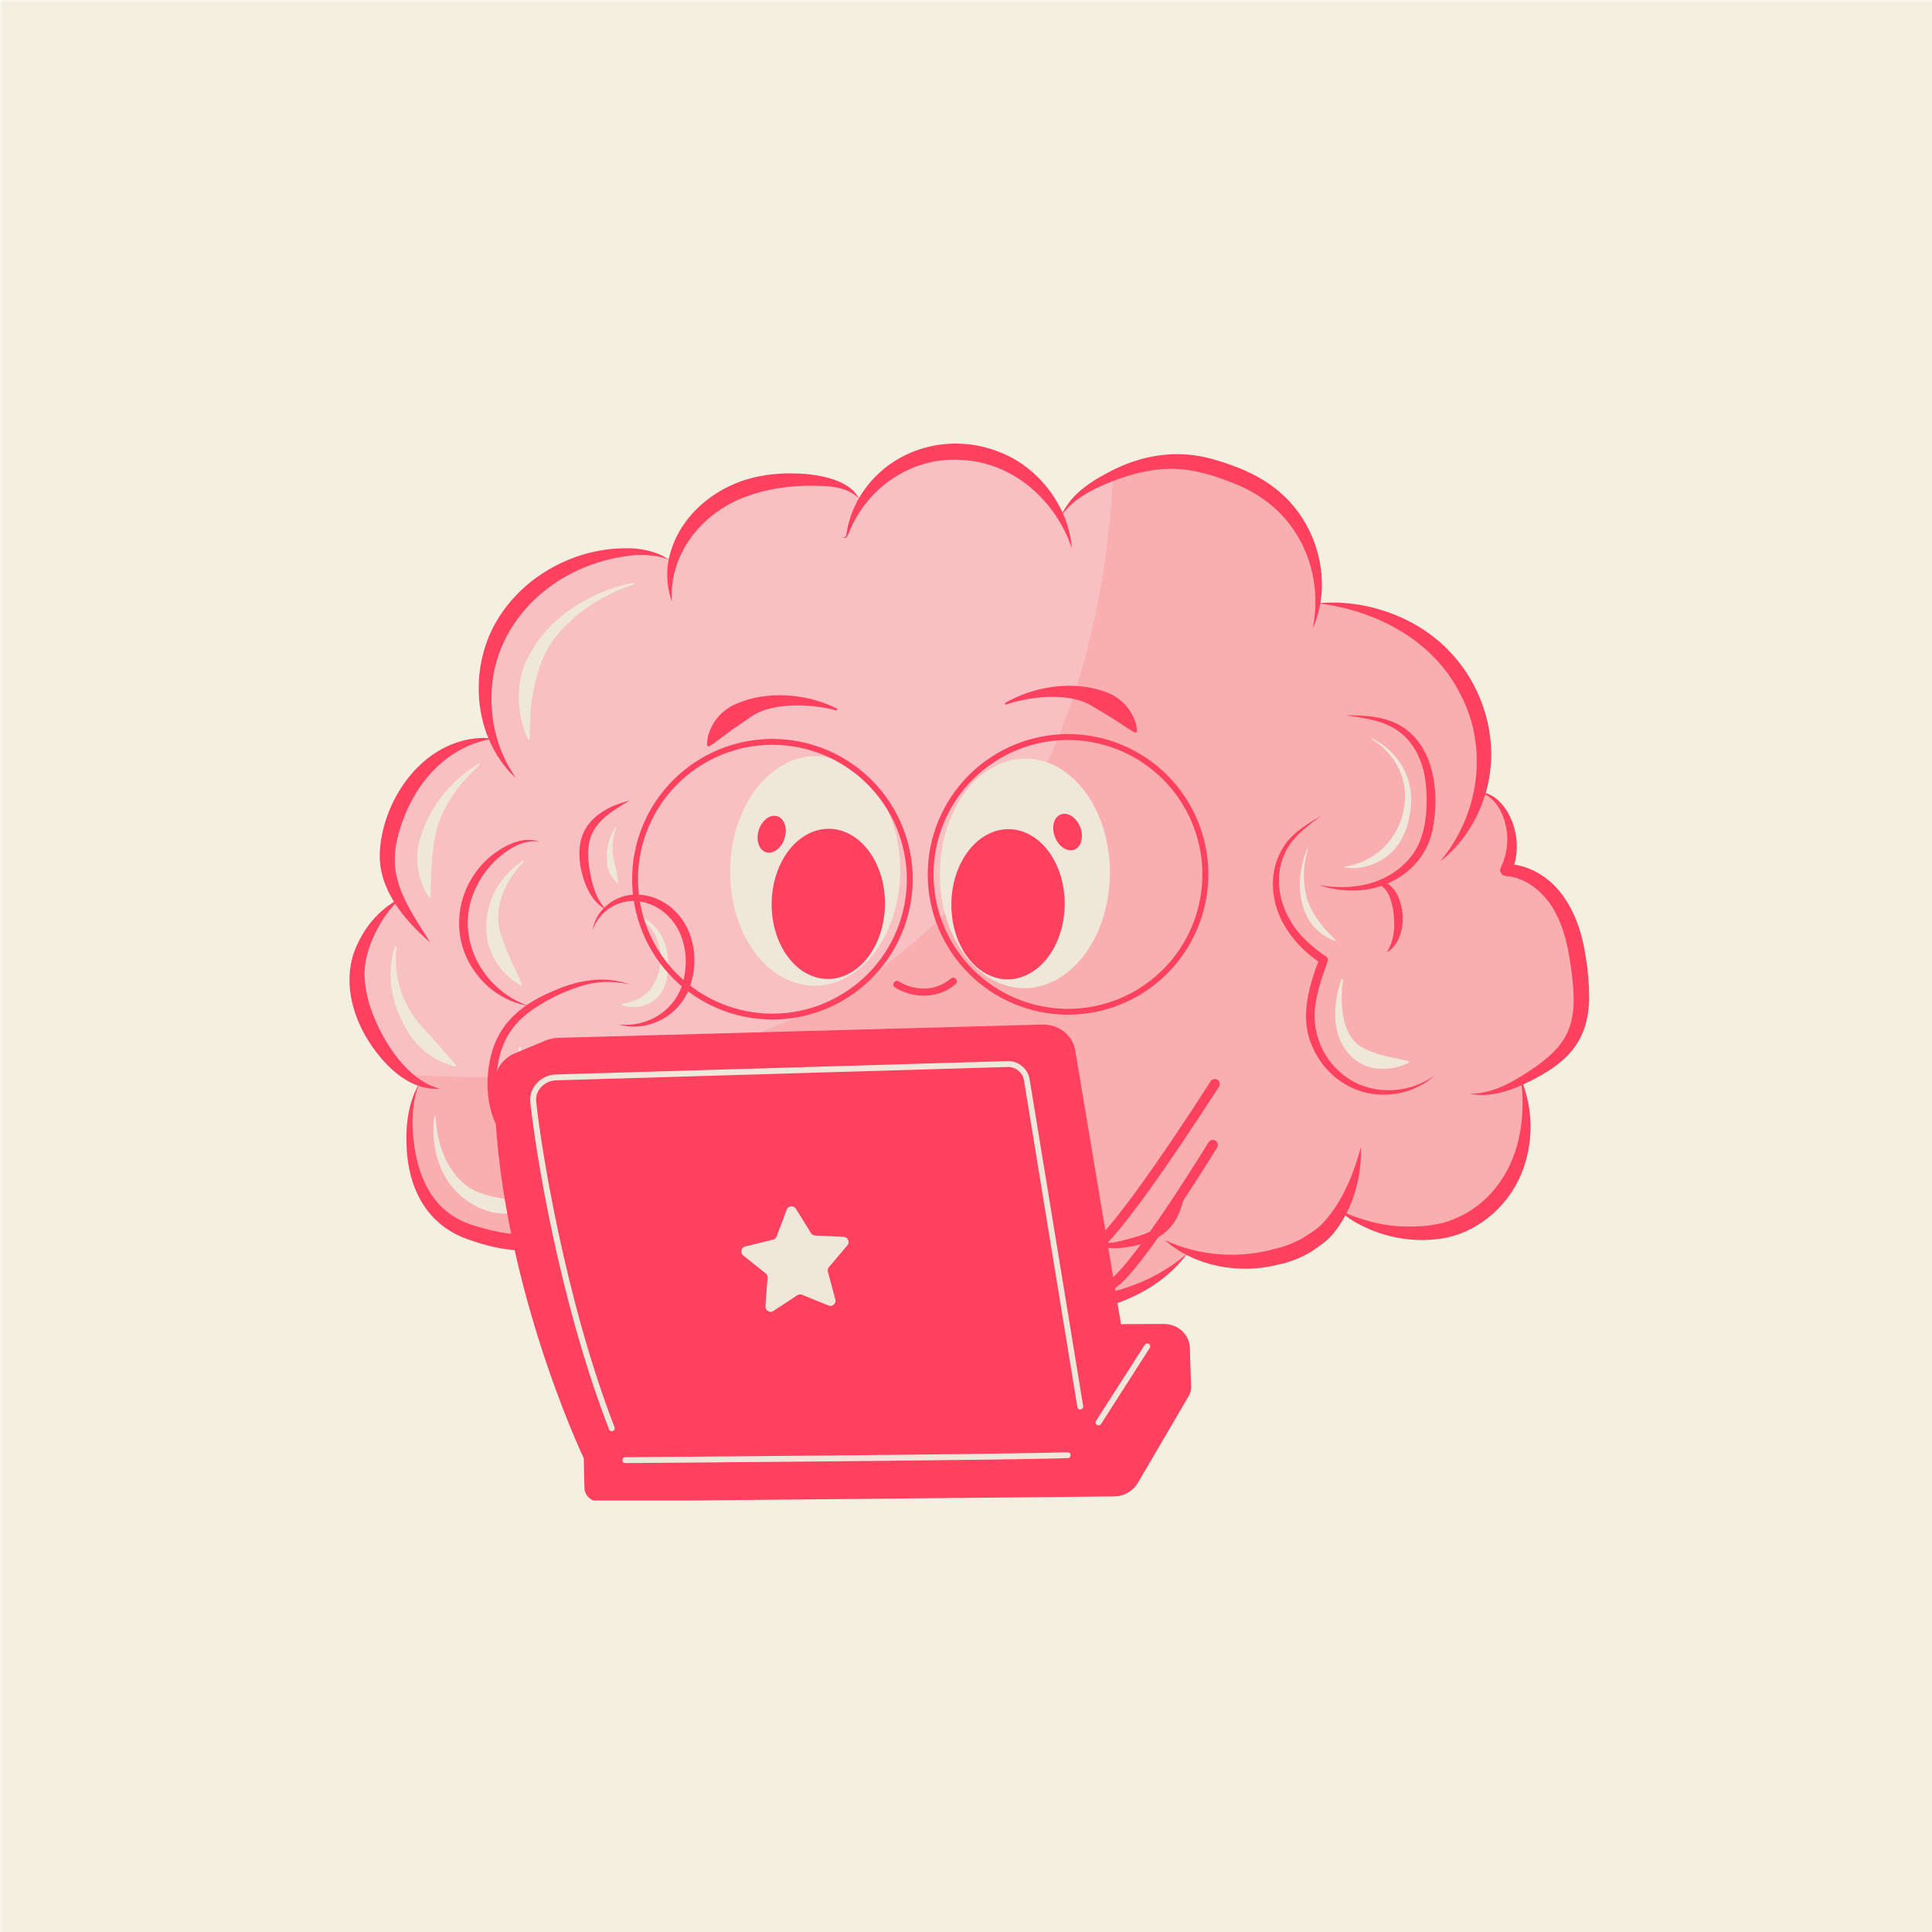 <svg version="1.0" preserveAspectRatio="xMidYMid meet" height="500" viewBox="0 0 375 375" zoomAndPan="magnify" width="500" xmlns:xlink="http://www.w3.org/1999/xlink" xmlns="http://www.w3.org/2000/svg"><defs><filter id="fe74a2ce7b" height="100%" width="100%" y="0%" x="0%"><feColorMatrix color-interpolation-filters="sRGB" values="0 0 0 0 1 0 0 0 0 1 0 0 0 0 1 0 0 0 1 0"></feColorMatrix></filter><mask id="d3aad8bed5"><g filter="url(#fe74a2ce7b)"><rect fill-opacity="0.64" height="450" y="-37.5" fill="#000000" width="450" x="-37.5"></rect></g></mask><clipPath id="ac34de2577"><path clip-rule="nonzero" d="M 0 0 L 375 0 L 375 375 L 0 375 Z M 0 0"></path></clipPath><clipPath id="d46c24aef6"><rect height="375" y="0" width="375" x="0"></rect></clipPath><clipPath id="4e1c5127a0"><path clip-rule="nonzero" d="M 285 153 L 308.758 153 L 308.758 213 L 285 213 Z M 285 153"></path></clipPath><clipPath id="7422afef38"><path clip-rule="nonzero" d="M 95 198 L 232 198 L 232 291.246 L 95 291.246 Z M 95 198"></path></clipPath></defs><rect fill-opacity="1" height="450" y="-37.5" fill="#ffffff" width="450" x="-37.5"></rect><rect fill-opacity="1" height="450" y="-37.5" fill="#ffffff" width="450" x="-37.5"></rect><g mask="url(#d3aad8bed5)"><g transform="matrix(1, 0, 0, 1, 0, 0)"><g clip-path="url(#d46c24aef6)"><g clip-path="url(#ac34de2577)"><rect fill-opacity="1" y="-82.5" height="540" fill="#ede8d0" width="540" x="-82.5"></rect></g></g></g></g><path fill-rule="nonzero" fill-opacity="1" d="M 306.566 188.289 C 306.016 183.957 305.148 179.531 302.887 175.777 C 300.625 172.023 296.727 169.016 292.348 168.867 C 292.75 167.965 293.047 167.035 293.234 166.066 C 293.426 165.098 293.5 164.121 293.465 163.137 C 293.426 162.152 293.277 161.184 293.02 160.234 C 292.758 159.281 292.395 158.375 291.922 157.508 C 290.918 155.688 289.242 154.035 287.219 153.77 C 287.977 150.73 288.223 147.652 287.949 144.535 C 287.742 142.449 287.316 140.414 286.676 138.422 C 286.035 136.43 285.191 134.527 284.148 132.715 C 283.102 130.902 281.879 129.219 280.473 127.664 C 279.07 126.113 277.52 124.727 275.82 123.504 C 274.434 122.52 272.98 121.648 271.457 120.891 C 266.523 118.426 261.297 117.156 255.781 117.086 C 255.887 115.988 255.918 114.887 255.871 113.785 C 255.824 112.68 255.699 111.586 255.5 110.5 C 255.297 109.414 255.023 108.348 254.672 107.301 C 254.324 106.254 253.902 105.234 253.41 104.246 C 252.918 103.258 252.359 102.309 251.734 101.398 C 251.113 100.488 250.426 99.625 249.68 98.812 C 248.938 97.996 248.137 97.238 247.285 96.535 C 246.434 95.832 245.539 95.191 244.598 94.613 C 242.781 93.531 240.883 92.629 238.895 91.902 C 235.699 90.602 232.379 89.832 228.938 89.59 C 223.684 89.344 218.477 90.969 213.793 93.375 C 211.027 94.797 208.301 96.605 206.574 99.152 L 205.254 99.203 C 203.16 95.586 200.301 92.73 196.684 90.633 C 195.227 89.805 193.695 89.148 192.094 88.656 C 190.488 88.168 188.852 87.859 187.18 87.734 C 185.508 87.605 183.84 87.66 182.184 87.902 C 180.523 88.145 178.91 88.562 177.344 89.16 C 175.473 89.91 173.742 90.902 172.148 92.133 C 170.555 93.363 169.156 94.785 167.957 96.402 L 166.434 96.379 C 164.668 94.316 161.711 93.617 158.973 93.332 C 152.633 92.684 145.98 93.531 140.445 96.703 C 136.137 99.172 132.602 103.172 131 107.82 L 129.406 108.43 C 127.078 107.242 124.34 107.035 121.707 107.184 C 111.586 107.75 101.73 113.613 97.047 122.613 C 96.238 124.207 95.598 125.863 95.125 127.59 C 94.652 129.312 94.355 131.066 94.238 132.848 C 94.121 134.633 94.184 136.41 94.426 138.18 C 94.668 139.949 95.086 141.68 95.68 143.363 C 91.254 143.426 86.945 145.328 83.648 148.273 C 80.297 151.363 77.914 155.07 76.496 159.402 C 75.535 162.133 74.957 165.043 75.25 167.906 C 75.527 170.277 76.25 172.504 77.422 174.582 C 72.961 177.633 69.23 184.27 69.277 189.594 C 69.336 195.039 71.684 200.285 75.004 204.598 C 76.676 206.766 78.746 208.793 81.137 210.051 L 81.285 210.469 C 79.297 214.453 79.18 220.395 79.938 224.762 C 80.719 229.246 82.66 233.723 86.254 236.52 C 88.445 238.227 91.113 239.211 93.789 239.957 C 96.762 240.785 99.863 241.352 102.934 241.047 C 106.004 240.746 109.082 239.492 111.113 237.156 C 112.391 240.336 115.07 242.812 118.125 244.375 C 121.18 245.934 124.602 246.605 128.012 246.961 C 131.145 247.289 134.379 247.332 137.352 246.309 C 140.09 245.344 142.586 243.367 143.633 240.695 L 144.391 240.816 C 147.531 244.18 151.211 246.789 155.422 248.641 C 164.719 252.703 178.383 251.098 185.484 246.621 L 186.5 246.691 C 189.125 249.797 192.555 251.883 199.195 252.949 C 201.797 253.418 204.414 253.59 207.051 253.469 C 215.746 252.922 224.562 249.734 230.426 243.289 L 229.648 243.262 L 230.375 242.895 C 234.086 244.395 237.934 245.035 241.926 244.82 C 244.293 244.672 246.617 244.266 248.895 243.605 C 250.602 243.168 252.203 242.492 253.707 241.578 C 255.012 240.73 256.699 239.652 257.715 238.461 C 258.434 237.633 259.086 236.758 259.676 235.836 L 261.539 235.871 C 262.129 236.219 262.742 236.527 263.371 236.797 C 265.125 237.609 266.941 238.234 268.82 238.676 C 272.273 239.422 275.746 239.531 279.238 239.012 C 285.496 238.008 290.926 233.559 293.738 227.891 C 296.496 222.344 296.844 215.773 295.316 209.762 C 296.09 209.348 296.852 208.91 297.59 208.461 C 300.434 206.738 303.258 204.746 304.961 201.895 C 307.359 197.91 307.16 192.934 306.566 188.289 Z M 286.691 155.66 C 286.691 155.641 286.691 155.621 286.691 155.602 Z M 256.164 117.945 L 255.711 117.746 C 255.734 117.539 255.758 117.34 255.777 117.133 Z M 78.582 176.512 L 78.406 177.656 L 77.941 175.508 C 78.133 175.844 78.344 176.18 78.559 176.512 Z M 78.582 176.512" fill="#f9c0c4"></path><path fill-rule="nonzero" fill-opacity="1" d="M 295.32 209.777 C 296.098 209.363 296.855 208.926 297.594 208.477 C 300.438 206.754 303.262 204.762 304.965 201.906 C 307.371 197.902 307.16 192.91 306.566 188.285 C 306.016 183.953 305.148 179.523 302.887 175.77 C 300.625 172.02 296.727 169.012 292.348 168.859 C 292.75 167.961 293.047 167.027 293.234 166.062 C 293.426 165.094 293.5 164.117 293.465 163.133 C 293.426 162.148 293.277 161.18 293.02 160.23 C 292.758 159.277 292.395 158.371 291.922 157.504 C 290.918 155.684 289.242 154.027 287.219 153.766 C 287.977 150.727 288.223 147.648 287.949 144.527 C 287.742 142.445 287.316 140.41 286.676 138.418 C 286.035 136.426 285.191 134.523 284.148 132.707 C 283.102 130.895 281.879 129.215 280.473 127.66 C 279.07 126.109 277.52 124.719 275.82 123.5 C 274.434 122.512 272.98 121.641 271.457 120.887 C 266.523 118.422 261.297 117.152 255.781 117.082 C 255.887 115.984 255.918 114.883 255.871 113.781 C 255.824 112.676 255.699 111.582 255.5 110.496 C 255.297 109.41 255.023 108.344 254.672 107.297 C 254.324 106.25 253.902 105.23 253.41 104.242 C 252.918 103.254 252.359 102.305 251.734 101.395 C 251.113 100.484 250.426 99.621 249.68 98.805 C 248.938 97.992 248.137 97.234 247.285 96.531 C 246.434 95.828 245.539 95.188 244.598 94.609 C 242.781 93.527 240.883 92.625 238.895 91.898 C 235.699 90.598 232.379 89.824 228.938 89.586 C 224.516 89.379 220.125 90.5 216.055 92.293 C 213.648 138.668 192.785 216.344 78.859 208.539 C 79.578 209.113 80.34 209.613 81.152 210.043 L 81.301 210.461 C 79.312 214.445 79.191 220.383 79.953 224.754 C 80.73 229.238 82.676 233.715 86.266 236.512 C 88.461 238.219 91.129 239.199 93.805 239.945 C 96.777 240.773 99.875 241.34 102.945 241.039 C 106.016 240.734 109.098 239.484 111.129 237.145 C 112.402 240.328 115.082 242.805 118.141 244.363 C 121.195 245.922 124.617 246.598 128.023 246.953 C 131.156 247.281 134.391 247.324 137.367 246.297 C 140.105 245.336 142.602 243.359 143.645 240.688 L 144.406 240.809 C 147.543 244.172 151.215 246.785 155.422 248.641 C 164.719 252.703 178.383 251.098 185.484 246.621 L 186.5 246.691 C 189.125 249.797 192.555 251.883 199.195 252.949 C 201.797 253.418 204.414 253.59 207.051 253.469 C 215.746 252.922 224.562 249.734 230.426 243.289 L 229.648 243.262 L 230.375 242.895 C 234.086 244.395 237.934 245.035 241.926 244.82 C 244.293 244.672 246.617 244.266 248.895 243.605 C 250.602 243.168 252.203 242.492 253.707 241.578 C 255.012 240.73 256.699 239.652 257.715 238.461 C 258.434 237.633 259.086 236.758 259.676 235.836 L 261.539 235.871 C 262.129 236.219 262.742 236.527 263.371 236.797 C 265.125 237.609 266.941 238.234 268.82 238.676 C 272.273 239.422 275.746 239.531 279.238 239.012 C 285.496 238.008 290.926 233.559 293.738 227.891 C 296.5 222.359 296.848 215.793 295.32 209.777 Z M 255.711 117.746 C 255.734 117.539 255.758 117.34 255.777 117.133 L 256.164 117.945 Z M 286.691 155.66 C 286.691 155.641 286.691 155.621 286.691 155.602 Z M 286.691 155.66" fill="#f9afaf"></path><path fill-rule="nonzero" fill-opacity="1" d="M 100.18 151.062 C 99.73 150.645 99.262 150.156 98.816 149.727 L 98.641 149.516 L 97.941 148.656 L 97.59 148.23 L 97.277 147.777 C 97.152 147.578 96.605 146.816 96.492 146.637 C 96.383 146.457 96.164 146.062 96.086 145.914 C 91.961 138.695 91.93 129.418 95.602 121.992 C 100.414 112.48 110.859 106.422 121.383 106.422 C 123.641 106.359 125.816 106.738 127.918 107.562 C 128.594 107.855 129.227 108.219 129.82 108.656 C 129.16 108.375 128.477 108.164 127.773 108.016 C 125.68 107.629 123.586 107.613 121.484 107.965 C 106.312 110.047 93.918 122.457 95.527 138.281 C 95.527 138.441 95.578 138.906 95.594 139.062 C 95.609 139.215 95.766 140.137 95.789 140.348 C 95.816 140.559 95.922 141.105 95.988 141.367 C 96.207 142.395 96.477 143.406 96.797 144.402 C 96.91 144.695 97.238 145.594 97.352 145.887 C 97.562 146.445 97.98 147.273 98.223 147.812 C 98.402 148.148 98.812 148.879 99 149.215 C 99.352 149.836 99.773 150.414 100.156 151.039 Z M 100.18 151.062" fill="#fe415e"></path><path fill-rule="nonzero" fill-opacity="1" d="M 130.441 116.836 C 129.859 115.238 129.551 113.59 129.516 111.891 C 129.48 110.191 129.719 108.531 130.234 106.91 C 132.641 99.098 140.066 93.656 147.957 92.344 C 152.906 91.426 162.055 91.598 165.73 95.363 C 166.109 95.773 166.43 96.223 166.691 96.711 C 165.914 95.973 165.02 95.426 164.008 95.066 C 163.023 94.734 162.016 94.516 160.98 94.418 C 155.324 93.969 149.461 94.543 144.172 96.633 C 136.043 99.848 129.766 107.703 130.426 116.848 Z M 130.441 116.836" fill="#fe415e"></path><path fill-rule="nonzero" fill-opacity="1" d="M 163.531 104.074 C 163.578 104.254 163.691 104.324 163.871 104.285 C 164.191 104.258 164.254 103.922 164.293 103.652 C 164.367 103.172 164.457 102.688 164.555 102.207 C 164.926 100.586 165.492 99.035 166.254 97.555 C 171.586 87.324 184 83.477 194.461 87.93 C 201.887 90.965 207.48 98.578 208.051 106.449 C 204.824 96.918 196.438 89.605 186.336 89.266 C 177.637 88.746 169.492 93.828 165.605 101.566 L 165.191 102.426 C 164.965 103.043 164.695 103.637 164.379 104.215 C 164.168 104.52 163.539 104.508 163.531 104.078 Z M 163.531 104.074" fill="#fe415e"></path><path fill-rule="nonzero" fill-opacity="1" d="M 205.977 100.172 C 207.84 95.684 212.336 93.043 216.516 90.988 C 222.531 88.102 229.027 87.285 235.496 89.148 C 240.164 90.484 244.797 92.348 248.492 95.605 C 255.93 101.977 258.746 113.223 254.781 122.039 C 256.656 112.965 253.594 103.594 246.543 97.875 C 244.23 96.031 241.684 94.605 238.906 93.594 C 234.789 91.957 230.453 90.758 226.004 91.031 C 221.551 91.309 217.195 92.707 213.09 94.629 C 210.348 95.914 207.711 97.625 205.977 100.172 Z M 205.977 100.172" fill="#fe415e"></path><path fill-rule="nonzero" fill-opacity="1" d="M 255.762 117.094 C 264.738 116.234 274.531 119.5 280.961 126.031 C 288.18 133.25 291.328 144.316 288.301 154.145 C 287.516 156.738 286.379 159.168 284.883 161.43 C 283.406 163.656 281.609 165.59 279.496 167.23 C 287.055 158.27 288.949 145.41 283.602 135.027 C 278.406 124.398 267.309 118.492 255.762 117.094 Z M 255.762 117.094" fill="#fe415e"></path><g clip-path="url(#4e1c5127a0)"><path fill-rule="nonzero" fill-opacity="1" d="M 286.746 153.734 C 289.203 153.578 291.316 155.453 292.52 157.453 C 293.375 158.879 293.941 160.41 294.223 162.047 C 294.5 163.688 294.473 165.316 294.137 166.945 C 293.965 167.77 293.719 168.57 293.402 169.352 L 292.391 167.711 C 293.879 167.727 295.312 168.012 296.699 168.559 C 303.629 171.32 306.758 178.664 307.766 185.578 C 308.23 188.273 308.461 190.988 308.461 193.723 C 308.316 202.211 304.152 206.281 296.91 209.887 C 293.359 211.684 289.238 213.137 285.23 212.293 C 289.199 212.332 292.805 210.508 296.055 208.395 C 304.066 203.316 306.273 199.402 305.195 189.922 C 304.605 184.992 303.816 179.812 301 175.617 C 299.012 172.699 295.895 170.324 292.309 170.031 C 292.113 170.027 291.93 169.977 291.762 169.883 C 291.59 169.785 291.453 169.652 291.352 169.488 C 291.25 169.32 291.191 169.141 291.184 168.945 C 291.176 168.75 291.211 168.566 291.297 168.391 C 292.102 166.758 292.523 165.031 292.566 163.211 C 292.605 161.391 292.262 159.648 291.535 157.98 C 290.652 155.977 289.035 154.043 286.746 153.738 Z M 286.746 153.734" fill="#fe415e"></path></g><path fill-rule="nonzero" fill-opacity="1" d="M 259.719 234.66 C 261.809 235.891 264.145 236.586 266.457 237.223 C 268.746 237.793 271.07 238.078 273.43 238.074 C 275.742 238.117 278.02 237.859 280.262 237.305 C 282.441 236.668 284.453 235.691 286.297 234.371 C 288.141 233.051 289.715 231.461 291.02 229.605 C 294.445 224.84 295.695 218.859 295.516 213.035 C 295.477 211.816 295.359 210.629 295.227 209.395 C 295.832 210.855 296.289 212.363 296.602 213.914 C 296.914 215.461 297.074 217.027 297.082 218.609 C 297.086 220.191 296.941 221.758 296.641 223.312 C 296.34 224.863 295.891 226.371 295.297 227.836 C 292.574 234.473 286.234 239.719 279.027 240.508 C 276.488 240.809 273.961 240.73 271.445 240.281 C 268.934 239.828 266.535 239.02 264.262 237.859 C 262.562 237.051 261.047 235.98 259.715 234.656 Z M 259.719 234.66" fill="#fe415e"></path><path fill-rule="nonzero" fill-opacity="1" d="M 226.121 240.727 C 229.449 242.242 232.938 243.148 236.582 243.441 C 240.227 243.734 243.812 243.398 247.34 242.434 C 249.277 241.996 251.109 241.293 252.836 240.316 C 254.223 239.43 255.586 238.648 256.688 237.492 C 260.535 233.34 262.598 228.223 264.156 222.668 C 264.34 228.328 262.711 234.406 259.117 239.031 C 257.914 240.672 256.129 241.855 254.516 242.945 C 252.52 244.152 250.379 244.992 248.098 245.461 C 240.621 247.387 231.941 245.852 226.129 240.746 Z M 226.121 240.727" fill="#fe415e"></path><path fill-rule="nonzero" fill-opacity="1" d="M 230.438 243.305 C 223.66 252.609 209.805 256.582 198.734 254.469 C 195.25 253.879 191.57 252.715 188.738 250.41 C 185.91 248.102 184.195 244.801 183.027 241.52 C 184.547 243.273 185.969 245.07 187.586 246.531 C 189.168 247.977 190.969 249.07 192.98 249.816 C 197.133 251.215 201.398 251.949 205.781 252.02 C 214.668 251.898 223.586 249.273 230.426 243.305 Z M 230.438 243.305" fill="#fe415e"></path><path fill-rule="nonzero" fill-opacity="1" d="M 138.766 232.711 C 143.418 239.168 149.508 244.57 156.906 247.555 C 161.066 249.152 165.566 249.672 170.031 249.629 C 175.734 249.48 181.539 248.633 186.617 245.859 C 184.844 247.48 182.844 248.742 180.617 249.645 C 172.832 252.824 163.738 253.398 155.773 250.477 C 147.934 247.375 141.301 240.797 138.766 232.711 Z M 138.766 232.711" fill="#fe415e"></path><path fill-rule="nonzero" fill-opacity="1" d="M 143.871 239.98 C 143.223 243.348 140.305 245.922 137.133 247.059 C 133.965 248.195 130.398 248.238 127.027 247.953 C 121.883 247.547 116.508 246.027 112.75 242.266 C 111.43 240.957 110.414 239.445 109.703 237.727 L 112.289 238.16 C 111.418 239.168 110.402 240.008 109.25 240.676 C 103.73 243.91 96.98 242.719 91.262 240.703 C 83.527 238.172 79.734 231.809 79.004 223.992 C 78.641 219.383 78.98 214.422 81.352 210.348 C 79.707 214.59 79.867 219.359 80.625 223.766 C 81.973 230.629 85.227 235.902 92.199 237.934 C 96.227 239.168 100.77 240.199 104.891 239.133 C 106.887 238.656 108.582 237.668 109.977 236.168 C 110.062 236.066 110.16 235.98 110.27 235.902 C 110.375 235.828 110.492 235.77 110.617 235.723 C 110.742 235.676 110.867 235.648 111 235.637 C 111.133 235.625 111.262 235.629 111.395 235.652 C 111.523 235.672 111.648 235.711 111.77 235.766 C 111.891 235.82 112 235.887 112.102 235.973 C 112.207 236.055 112.297 236.148 112.375 236.258 C 112.453 236.363 112.516 236.477 112.562 236.602 C 113.109 237.961 113.891 239.164 114.906 240.219 C 118.105 243.617 122.797 245.062 127.336 245.77 C 132.016 246.504 137.09 246.793 141 243.793 C 142.316 242.797 143.281 241.535 143.887 240 Z M 143.871 239.98" fill="#fe415e"></path><path fill-rule="nonzero" fill-opacity="1" d="M 85.383 211.309 C 79.062 211.789 73.969 206.188 71.008 201.199 C 67.836 195.715 66.547 188.926 69.461 183.09 C 70.211 181.457 71.172 179.961 72.348 178.598 C 73.523 177.238 74.867 176.07 76.375 175.094 C 76.805 174.836 77.25 174.605 77.707 174.406 C 76.277 175.727 75.062 177.223 74.059 178.891 C 72.164 182.004 70.723 185.676 70.75 189.27 C 70.816 191.09 71.102 192.875 71.609 194.625 C 73.469 200.883 78.605 209.629 85.383 211.309 Z M 85.383 211.309" fill="#fe415e"></path><path fill-rule="nonzero" fill-opacity="1" d="M 83.539 182.957 C 78.426 178.559 73.434 172.633 73.715 165.473 C 74.168 156.457 80.156 146.746 89.035 143.996 C 90.402 143.559 91.801 143.312 93.234 143.25 C 94.074 143.215 94.914 143.254 95.746 143.363 C 86.984 144.77 80.828 151.637 78.055 159.641 C 77.023 162.527 76.359 165.57 76.727 168.617 C 77.406 173.961 80.766 178.461 83.527 182.953 Z M 83.539 182.957" fill="#fe415e"></path><path fill-rule="nonzero" fill-opacity="1" d="M 104.645 163.34 C 101.004 162.82 97.305 165.652 95.02 168.215 C 93.969 169.438 93.098 170.781 92.406 172.238 C 87.949 181.328 93.207 191.945 102.57 195.242 C 100.609 194.902 98.777 194.219 97.074 193.191 C 95.367 192.164 93.906 190.867 92.688 189.293 C 87.336 182.641 88.137 173.297 94.043 167.297 C 96.594 164.746 100.969 162.078 104.633 163.328 Z M 104.645 163.34" fill="#fe415e"></path><path fill-rule="nonzero" fill-opacity="1" d="M 122.215 191.078 C 118.91 190.297 115.648 190.438 112.422 191.504 C 109.277 192.531 106.328 193.973 103.582 195.82 C 99.191 198.801 97.086 202.52 96.473 207.766 C 96.055 211.008 96.434 214.152 97.621 217.199 C 98.254 218.664 99.102 220 100.164 221.199 C 101.223 222.398 102.441 223.402 103.824 224.215 C 109.168 227.711 116.016 230.469 122.297 227.875 C 123.863 227.254 125.223 226.328 126.379 225.105 C 124.34 227.848 120.953 229.379 117.582 229.715 C 114.207 230.051 110.684 229.234 107.551 227.852 C 104.418 226.473 101.363 224.805 98.93 222.289 C 95.301 218.383 94.117 212.734 94.812 207.562 C 95.746 199.617 100.309 195.34 107.383 192.344 C 112.066 190.285 117.281 189.258 122.223 191.078 Z M 122.215 191.078" fill="#fe415e"></path><path fill-rule="nonzero" fill-opacity="1" d="M 122.254 155.395 C 114.965 159.449 112.965 162.387 114.801 170.719 C 115.328 172.812 116.047 174.875 117.59 176.492 C 115.508 175.484 114.223 173.254 113.453 171.148 C 112.488 168.398 112.074 165.344 112.914 162.484 C 114.227 158.457 118.379 156.277 122.254 155.406 Z M 122.254 155.395" fill="#fe415e"></path><path fill-rule="nonzero" fill-opacity="1" d="M 115.02 180.539 C 115.199 179.453 115.586 178.449 116.184 177.523 C 116.781 176.598 117.535 175.828 118.453 175.219 C 122.27 172.469 127.598 173.516 130.855 176.66 C 135.004 180.594 135.773 187.129 133.625 192.254 C 132.953 193.812 131.988 195.156 130.727 196.289 C 129.465 197.422 128.027 198.238 126.406 198.742 C 124.289 199.418 122.164 199.445 120.031 198.828 C 122.137 199.082 124.164 198.789 126.113 197.953 C 127.52 197.371 128.75 196.539 129.812 195.453 C 130.875 194.363 131.684 193.113 132.23 191.695 C 133.891 187.121 133.27 181.348 129.727 177.828 C 127.66 175.762 124.637 174.512 121.699 174.973 C 120.941 175.09 120.211 175.305 119.512 175.621 C 118.812 175.938 118.168 176.34 117.578 176.836 C 116.992 177.328 116.477 177.891 116.043 178.523 C 115.609 179.152 115.266 179.832 115.016 180.559 Z M 115.02 180.539" fill="#fe415e"></path><path fill-rule="nonzero" fill-opacity="1" d="M 261.211 138.832 C 264.578 138.832 268.211 138.961 271.316 140.566 C 277.617 143.871 279.141 151.746 278.477 158.246 C 278.258 160.797 277.664 163.422 276.266 165.625 C 273.551 170.051 268.41 172.672 263.312 172.844 C 260.789 172.945 258.332 172.582 255.941 171.758 C 258.359 172.227 260.793 172.309 263.238 172.008 C 267.91 171.453 272.477 168.918 274.875 164.789 C 277.082 161.031 277.23 155.199 276.59 150.945 C 276.023 147.488 274.387 144.082 271.523 141.973 C 268.559 139.797 264.785 139.375 261.211 138.832 Z M 261.211 138.832" fill="#fe415e"></path><path fill-rule="nonzero" fill-opacity="1" d="M 264.965 171.691 C 265.141 171.777 265.32 171.789 265.504 171.723 C 266.352 171.555 267.086 171.047 267.98 171.055 C 269.488 171.199 270.617 172.5 271.254 173.746 C 271.793 174.871 272.117 176.055 272.234 177.297 C 272.348 178.535 272.246 179.758 271.922 180.965 C 271.504 182.496 270.625 184.094 269.18 184.812 C 270.824 182.277 270.816 179.246 270.379 176.41 C 270.016 174.695 269.496 172.645 267.828 171.793 C 267.098 171.711 266.273 171.965 265.512 171.898 C 265.324 171.898 265.078 171.863 264.965 171.691 Z M 264.965 171.691" fill="#fe415e"></path><path fill-rule="nonzero" fill-opacity="1" d="M 256.484 158.34 C 254.18 160.031 251.754 161.762 250.18 164.164 C 246.211 170.457 248.738 178.367 254.031 183.039 C 255.062 183.996 256.172 184.855 257.355 185.621 C 257.516 185.73 257.629 185.875 257.691 186.059 C 257.75 186.242 257.75 186.426 257.684 186.609 C 256.477 190.035 255.211 193.535 255.16 197.164 C 255.16 198.5 255.34 199.812 255.703 201.098 C 256.062 202.387 256.59 203.602 257.285 204.742 C 257.98 205.883 258.816 206.91 259.797 207.82 C 260.773 208.734 261.855 209.496 263.043 210.109 C 267.961 212.598 274.113 211.941 278.582 208.664 C 278.062 209.137 277.512 209.574 276.934 209.973 C 274.914 211.301 272.703 212.105 270.301 212.379 C 263.492 213.203 257.203 209.207 254.629 202.914 C 252.223 197.426 254.102 191.312 256.109 186.043 L 256.441 187.004 C 251.438 183.746 247.297 178.402 247.09 172.25 C 247 170.727 247.172 169.23 247.598 167.77 C 248.023 166.305 248.684 164.953 249.578 163.715 C 251.387 161.309 253.961 159.785 256.5 158.32 Z M 256.484 158.34" fill="#fe415e"></path><path fill-rule="nonzero" fill-opacity="1" d="M 266.316 143.336 C 271.477 145.844 274.609 151.25 273.797 156.996 C 273.43 160.367 272.16 163.852 269.426 166.016 C 268.242 166.992 266.91 167.684 265.434 168.098 C 263.957 168.512 262.461 168.609 260.941 168.391 L 260.941 168.215 C 262.172 168.047 263.359 167.715 264.5 167.219 C 265.641 166.727 266.695 166.086 267.66 165.301 C 268.625 164.52 269.465 163.617 270.184 162.602 C 270.898 161.586 271.469 160.492 271.883 159.324 C 272.023 158.84 272.199 158.324 272.312 157.84 C 272.414 157.25 272.605 156.395 272.648 155.793 C 273.25 150.836 270.508 146.023 266.25 143.488 L 266.324 143.336 Z M 266.316 143.336" fill="#f0e7db"></path><path fill-rule="nonzero" fill-opacity="1" d="M 211.504 240.641 C 213.449 241.363 215.426 241.449 217.426 240.895 C 221.398 239.906 225.18 239.012 227.438 235.344 C 228.496 233.582 229.387 231.742 230.105 229.816 C 230.023 231.98 229.523 234.047 228.609 236.016 C 227.109 239.199 224.145 240.965 220.797 241.68 C 217.605 242.391 214.211 242.906 211.504 240.641 Z M 211.504 240.641" fill="#fe415e"></path><path fill-rule="nonzero" fill-opacity="1" d="M 174.633 234.656 L 174.008 234.488 L 174.133 234.266 C 175.688 234.883 177.207 235.48 178.75 236.004 C 183.605 237.875 187.848 237.656 192.363 234.945 C 190.273 237.883 186.371 239.277 182.809 238.844 C 181.184 238.59 179.648 238.074 178.195 237.305 C 176.672 236.547 175.273 235.609 174 234.484 C 173.902 234.434 173.887 234.363 173.949 234.277 C 174.008 234.223 174.066 234.223 174.125 234.277 C 174.293 234.41 174.465 234.535 174.633 234.676 Z M 174.633 234.656" fill="#fe415e"></path><path fill-rule="nonzero" fill-opacity="1" d="M 101.75 167.211 C 97.898 170.91 95.402 176.781 97.418 181.992 C 97.965 183.477 98.555 184.973 99.188 186.422 C 99.875 187.992 100.68 189.488 101.324 191.098 L 101.113 191.293 C 100.051 190.691 99.09 189.961 98.227 189.102 C 96.395 187.332 95.215 185.203 94.68 182.715 C 94.316 180.871 94.301 179.023 94.641 177.176 C 94.977 175.324 95.641 173.602 96.633 172.004 C 97.918 169.973 99.562 168.301 101.57 166.98 L 101.738 167.211 Z M 101.75 167.211" fill="#f0e7db"></path><path fill-rule="nonzero" fill-opacity="1" d="M 101.141 203.281 C 100.621 208.496 101.273 214.348 104.766 218.465 C 106.691 220.609 109.418 221.652 112.062 222.617 C 114.332 223.371 116.645 223.785 118.977 224.387 L 118.977 224.672 C 117.234 225.234 115.449 225.492 113.617 225.441 C 111.312 225.438 109.156 224.879 107.145 223.758 C 102.863 221.207 100.406 216.504 100.062 211.641 C 99.832 208.785 100.09 205.977 100.848 203.219 L 101.129 203.281 Z M 101.141 203.281" fill="#f0e7db"></path><path fill-rule="nonzero" fill-opacity="1" d="M 76.977 183.762 C 76.801 185.145 76.777 186.531 76.898 187.922 C 77.023 189.312 77.293 190.672 77.711 192.004 C 78.129 193.336 78.688 194.605 79.379 195.816 C 80.07 197.031 80.883 198.152 81.82 199.188 C 83.32 200.816 84.707 202.461 86.223 204.117 C 87.008 204.988 87.797 205.824 88.523 206.777 L 88.375 207.02 C 86.578 206.582 84.922 205.836 83.406 204.781 C 81.891 203.73 80.613 202.438 79.578 200.906 C 77.625 197.828 76.172 194.367 75.891 190.719 C 75.664 188.32 75.926 185.973 76.68 183.684 L 76.953 183.766 Z M 76.977 183.762" fill="#f0e7db"></path><path fill-rule="nonzero" fill-opacity="1" d="M 84.539 216.73 C 84.828 222.305 86.945 228.426 92.137 231.109 C 92.836 231.445 93.559 231.711 94.305 231.914 C 94.551 232.004 94.945 232.082 95.199 232.145 C 98.031 232.812 100.902 233.234 103.809 233.406 C 104.48 233.449 105.172 233.504 105.879 233.609 L 105.93 233.887 C 103.309 235.172 100.539 235.727 97.625 235.562 C 96.512 235.516 95.43 235.312 94.375 234.961 C 94.078 234.852 93.609 234.711 93.332 234.57 C 90.539 233.348 88.32 231.453 86.676 228.887 C 84.465 225.258 83.789 220.82 84.27 216.695 L 84.555 216.695 Z M 84.539 216.73" fill="#f0e7db"></path><path fill-rule="nonzero" fill-opacity="1" d="M 93.188 148.398 C 88.805 152.203 85.004 157.688 84.242 163.527 C 83.918 165.828 83.719 168.141 83.645 170.465 C 83.586 171.703 83.645 172.918 83.586 174.184 L 83.312 174.266 C 82.945 173.727 82.625 173.164 82.348 172.574 C 81.641 171.074 81.215 169.496 81.062 167.84 C 80.914 166.188 81.051 164.555 81.477 162.949 C 82.598 159.16 84.5 155.812 87.18 152.906 C 88.898 151.043 90.848 149.465 93.031 148.176 L 93.188 148.414 Z M 93.188 148.398" fill="#f0e7db"></path><path fill-rule="nonzero" fill-opacity="1" d="M 123.059 113.379 C 116.801 115.559 110.828 119.258 107.031 124.754 C 105.195 127.43 104.324 130.527 103.605 133.637 C 103.496 134.328 103.273 135.332 103.215 136.02 C 102.855 138.52 102.891 141.02 102.809 143.547 L 102.527 143.609 C 101.883 142.203 101.402 140.742 101.086 139.227 C 100.348 135.461 100.602 131.453 102.293 127.961 C 103.91 124.699 106.125 121.914 108.934 119.605 C 113.102 116.309 117.789 114.141 122.996 113.098 Z M 123.059 113.379" fill="#f0e7db"></path><path fill-rule="nonzero" fill-opacity="1" d="M 123.316 177.441 C 127.285 178.785 129.574 182.359 129.68 186.508 C 129.824 189.84 129 193.473 125.625 194.941 C 123.992 195.605 122.34 195.66 120.668 195.098 L 120.668 194.895 C 122.59 194.48 124.477 193.934 125.785 192.52 C 128.395 189.781 128.832 185.301 127.371 181.863 C 126.484 179.977 125.109 178.566 123.246 177.629 L 123.309 177.441 Z M 123.316 177.441" fill="#f0e7db"></path><path fill-rule="nonzero" fill-opacity="1" d="M 119.641 160.57 C 118.965 162.316 118.738 164.121 118.957 165.984 C 119.066 166.648 119.215 167.305 119.402 167.949 C 119.676 169.086 119.883 170.234 120.016 171.391 L 119.891 171.465 C 119.508 171.133 119.168 170.758 118.875 170.344 C 118.594 169.922 118.363 169.477 118.18 169.004 C 117.77 168.078 117.816 167.023 117.816 166.035 C 117.828 164.012 118.395 162.16 119.516 160.477 L 119.641 160.551 Z M 119.641 160.57" fill="#f0e7db"></path><path fill-rule="nonzero" fill-opacity="1" d="M 253.898 164.738 C 252.883 168.004 252.824 171.289 253.727 174.594 C 254.266 176.125 255.023 177.539 256.004 178.832 C 256.996 180.164 258.094 181.402 259.305 182.543 L 259.234 182.668 C 258.395 182.383 257.613 181.992 256.883 181.488 C 252.258 178.461 251.551 172.047 252.934 167.109 C 253.148 166.281 253.434 165.48 253.789 164.703 L 253.926 164.754 Z M 253.898 164.738" fill="#f0e7db"></path><path fill-rule="nonzero" fill-opacity="1" d="M 260.68 190.133 C 260.066 194.578 260.199 201.312 264.824 203.531 C 264.926 203.574 265.18 203.711 265.277 203.758 C 265.535 203.852 265.805 203.957 266.062 204.078 C 268.398 205.043 270.949 205.367 273.438 205.969 L 273.473 206.254 C 272.441 206.77 271.359 207.121 270.223 207.312 C 266.297 207.93 262.957 206.633 260.816 203.203 C 258.93 200.215 258.891 196.547 259.531 193.211 C 259.734 192.133 260.027 191.078 260.406 190.051 Z M 260.68 190.133" fill="#f0e7db"></path><path fill-rule="nonzero" fill-opacity="1" d="M 162.562 137.59 C 156.73 134.613 148.988 133.965 142.98 136.578 C 142.285 136.859 141.637 137.219 141.027 137.656 C 140.418 138.094 139.871 138.598 139.383 139.164 C 138.895 139.734 138.48 140.352 138.141 141.02 C 137.801 141.691 137.547 142.391 137.375 143.117 C 137.281 143.656 137.238 144.195 137.254 144.742 L 137.648 144.879 C 139.574 143.648 141.145 142.246 143.012 141.031 L 145.457 139.34 C 147.949 137.496 151.543 136.883 155.004 136.906 C 157.5 136.938 159.961 137.27 162.375 137.902 L 162.562 137.609 Z M 162.562 137.59" fill="#fe415e"></path><path fill-rule="nonzero" fill-opacity="1" d="M 195 136.496 C 200.629 133.168 208.32 132.035 214.48 134.262 C 215.191 134.5 215.863 134.82 216.5 135.219 C 217.133 135.617 217.715 136.086 218.234 136.625 C 218.758 137.164 219.207 137.754 219.59 138.402 C 219.969 139.047 220.266 139.73 220.48 140.449 C 220.613 140.977 220.688 141.512 220.703 142.055 L 220.32 142.223 C 218.336 141.113 216.664 139.816 214.727 138.695 L 212.18 137.16 C 209.582 135.477 205.949 135.082 202.496 135.324 C 200.008 135.508 197.578 135.988 195.207 136.766 L 195 136.488 Z M 195 136.496" fill="#fe415e"></path><path fill-rule="nonzero" fill-opacity="1" d="M 158.477 146.773 C 159.016 146.777 159.555 146.82 160.094 146.898 C 160.629 146.977 161.164 147.09 161.691 147.238 C 162.219 147.387 162.742 147.57 163.258 147.785 C 163.77 148.004 164.277 148.254 164.773 148.539 C 165.27 148.824 165.754 149.145 166.227 149.492 C 166.699 149.84 167.156 150.223 167.602 150.633 C 168.047 151.043 168.477 151.48 168.891 151.949 C 169.301 152.418 169.695 152.91 170.07 153.434 C 170.449 153.953 170.805 154.496 171.141 155.066 C 171.477 155.633 171.793 156.223 172.086 156.832 C 172.379 157.441 172.648 158.07 172.898 158.719 C 173.145 159.363 173.367 160.023 173.566 160.703 C 173.766 161.379 173.941 162.066 174.09 162.766 C 174.238 163.465 174.359 164.176 174.457 164.891 C 174.555 165.609 174.625 166.332 174.672 167.059 C 174.715 167.785 174.734 168.512 174.727 169.242 C 174.715 169.973 174.684 170.699 174.621 171.426 C 174.559 172.152 174.473 172.871 174.359 173.586 C 174.242 174.301 174.105 175.004 173.941 175.703 C 173.773 176.398 173.586 177.082 173.371 177.754 C 173.156 178.426 172.918 179.082 172.656 179.723 C 172.395 180.363 172.109 180.984 171.801 181.59 C 171.492 182.191 171.164 182.773 170.816 183.332 C 170.465 183.895 170.098 184.43 169.711 184.941 C 169.32 185.453 168.914 185.938 168.492 186.395 C 168.07 186.855 167.629 187.281 167.176 187.684 C 166.723 188.082 166.254 188.453 165.773 188.793 C 165.293 189.129 164.801 189.438 164.297 189.711 C 163.797 189.984 163.285 190.223 162.766 190.43 C 162.246 190.633 161.719 190.805 161.188 190.941 C 160.656 191.078 160.121 191.18 159.582 191.242 C 159.043 191.309 158.504 191.34 157.961 191.332 C 157.422 191.328 156.883 191.285 156.348 191.207 C 155.809 191.129 155.277 191.016 154.746 190.867 C 154.219 190.719 153.695 190.535 153.184 190.316 C 152.668 190.102 152.16 189.848 151.664 189.562 C 151.168 189.277 150.684 188.961 150.211 188.613 C 149.738 188.262 149.281 187.883 148.836 187.473 C 148.391 187.062 147.961 186.621 147.551 186.156 C 147.137 185.688 146.742 185.191 146.367 184.672 C 145.988 184.152 145.633 183.609 145.297 183.039 C 144.961 182.473 144.645 181.883 144.352 181.273 C 144.059 180.664 143.789 180.035 143.543 179.387 C 143.293 178.742 143.07 178.078 142.871 177.402 C 142.672 176.727 142.5 176.039 142.352 175.336 C 142.199 174.637 142.078 173.93 141.98 173.211 C 141.883 172.496 141.812 171.773 141.77 171.047 C 141.723 170.32 141.703 169.59 141.715 168.863 C 141.723 168.133 141.758 167.406 141.816 166.68 C 141.879 165.953 141.969 165.234 142.082 164.52 C 142.195 163.805 142.332 163.098 142.5 162.402 C 142.664 161.707 142.852 161.023 143.066 160.352 C 143.281 159.68 143.52 159.023 143.785 158.383 C 144.047 157.742 144.332 157.117 144.637 156.516 C 144.945 155.914 145.273 155.332 145.621 154.77 C 145.973 154.211 146.34 153.676 146.73 153.164 C 147.117 152.652 147.523 152.168 147.945 151.707 C 148.371 151.25 148.809 150.82 149.262 150.422 C 149.715 150.02 150.184 149.652 150.664 149.312 C 151.145 148.973 151.637 148.668 152.141 148.395 C 152.641 148.121 153.152 147.883 153.672 147.676 C 154.191 147.469 154.719 147.301 155.25 147.164 C 155.781 147.027 156.316 146.926 156.855 146.859 C 157.395 146.797 157.934 146.766 158.477 146.773 Z M 158.477 146.773" fill="#f0e7db"></path><path fill-rule="nonzero" fill-opacity="1" d="M 199.184 147.242 C 199.723 147.246 200.262 147.289 200.797 147.367 C 201.336 147.445 201.867 147.559 202.398 147.707 C 202.926 147.855 203.449 148.039 203.961 148.258 C 204.477 148.473 204.984 148.727 205.48 149.012 C 205.977 149.297 206.461 149.613 206.934 149.961 C 207.406 150.312 207.863 150.691 208.309 151.102 C 208.754 151.512 209.184 151.953 209.594 152.418 C 210.008 152.887 210.402 153.383 210.777 153.902 C 211.156 154.422 211.512 154.965 211.848 155.535 C 212.184 156.102 212.5 156.691 212.793 157.301 C 213.086 157.91 213.355 158.539 213.602 159.188 C 213.852 159.832 214.074 160.496 214.273 161.172 C 214.473 161.848 214.645 162.535 214.793 163.234 C 214.945 163.938 215.066 164.645 215.164 165.363 C 215.262 166.078 215.332 166.801 215.375 167.527 C 215.422 168.254 215.438 168.98 215.43 169.711 C 215.422 170.441 215.387 171.168 215.328 171.895 C 215.266 172.621 215.176 173.34 215.062 174.055 C 214.949 174.77 214.812 175.477 214.645 176.172 C 214.48 176.867 214.289 177.551 214.078 178.223 C 213.863 178.895 213.625 179.551 213.359 180.191 C 213.098 180.832 212.812 181.453 212.508 182.059 C 212.199 182.66 211.871 183.242 211.523 183.805 C 211.172 184.363 210.805 184.898 210.414 185.41 C 210.027 185.922 209.621 186.406 209.199 186.867 C 208.773 187.324 208.336 187.754 207.883 188.152 C 207.43 188.555 206.961 188.922 206.48 189.262 C 206 189.598 205.508 189.906 205.004 190.18 C 204.5 190.453 203.992 190.691 203.473 190.898 C 202.953 191.105 202.426 191.273 201.895 191.41 C 201.363 191.547 200.828 191.648 200.289 191.715 C 199.75 191.777 199.211 191.809 198.668 191.801 C 198.129 191.797 197.59 191.754 197.051 191.676 C 196.516 191.598 195.98 191.484 195.453 191.336 C 194.926 191.188 194.402 191.004 193.887 190.789 C 193.375 190.57 192.867 190.32 192.371 190.035 C 191.875 189.75 191.391 189.43 190.918 189.082 C 190.445 188.73 189.988 188.352 189.543 187.941 C 189.098 187.531 188.668 187.094 188.254 186.625 C 187.844 186.156 187.449 185.664 187.074 185.141 C 186.695 184.621 186.34 184.078 186.004 183.508 C 185.668 182.941 185.352 182.352 185.059 181.742 C 184.766 181.133 184.496 180.504 184.246 179.855 C 184 179.211 183.777 178.551 183.578 177.871 C 183.379 177.195 183.203 176.508 183.055 175.809 C 182.906 175.109 182.785 174.398 182.688 173.684 C 182.59 172.965 182.52 172.242 182.473 171.516 C 182.43 170.789 182.41 170.062 182.418 169.332 C 182.43 168.602 182.461 167.875 182.523 167.148 C 182.586 166.422 182.672 165.703 182.785 164.988 C 182.902 164.273 183.039 163.57 183.203 162.871 C 183.371 162.176 183.559 161.492 183.773 160.82 C 183.988 160.148 184.227 159.492 184.488 158.852 C 184.75 158.211 185.035 157.59 185.344 156.984 C 185.652 156.383 185.98 155.801 186.328 155.242 C 186.68 154.68 187.047 154.145 187.434 153.633 C 187.824 153.121 188.23 152.637 188.652 152.18 C 189.074 151.719 189.516 151.289 189.969 150.891 C 190.422 150.492 190.891 150.121 191.371 149.781 C 191.852 149.445 192.344 149.137 192.848 148.863 C 193.348 148.59 193.859 148.352 194.379 148.145 C 194.898 147.941 195.426 147.77 195.957 147.633 C 196.488 147.496 197.023 147.395 197.562 147.332 C 198.102 147.266 198.641 147.234 199.184 147.242 Z M 199.184 147.242" fill="#f0e7db"></path><path fill-rule="nonzero" fill-opacity="1" d="M 160.941 160.863 C 161.664 160.871 162.379 160.973 163.086 161.168 C 163.793 161.363 164.477 161.648 165.141 162.023 C 165.801 162.395 166.43 162.852 167.027 163.391 C 167.621 163.93 168.168 164.539 168.672 165.223 C 169.176 165.906 169.621 166.648 170.016 167.449 C 170.406 168.246 170.734 169.094 171.004 169.98 C 171.27 170.867 171.465 171.781 171.598 172.723 C 171.727 173.66 171.785 174.609 171.773 175.566 C 171.766 176.523 171.684 177.473 171.531 178.41 C 171.379 179.344 171.16 180.254 170.875 181.137 C 170.586 182.016 170.238 182.852 169.828 183.645 C 169.418 184.434 168.953 185.164 168.434 185.836 C 167.918 186.508 167.352 187.105 166.746 187.629 C 166.141 188.156 165.5 188.598 164.828 188.957 C 164.156 189.312 163.465 189.582 162.758 189.762 C 162.047 189.941 161.328 190.023 160.605 190.016 C 159.883 190.008 159.172 189.906 158.465 189.711 C 157.758 189.516 157.074 189.23 156.41 188.859 C 155.746 188.484 155.117 188.027 154.523 187.488 C 153.93 186.949 153.379 186.34 152.879 185.656 C 152.375 184.977 151.926 184.234 151.535 183.434 C 151.145 182.633 150.812 181.789 150.547 180.902 C 150.281 180.016 150.082 179.102 149.953 178.16 C 149.824 177.219 149.762 176.27 149.773 175.312 C 149.785 174.355 149.867 173.41 150.02 172.473 C 150.168 171.535 150.391 170.625 150.676 169.746 C 150.961 168.863 151.312 168.027 151.723 167.238 C 152.133 166.445 152.598 165.715 153.113 165.043 C 153.633 164.371 154.195 163.773 154.801 163.25 C 155.41 162.727 156.047 162.285 156.719 161.926 C 157.391 161.566 158.082 161.297 158.793 161.121 C 159.504 160.941 160.219 160.855 160.941 160.863 Z M 160.941 160.863" fill="#fe415e"></path><path fill-rule="nonzero" fill-opacity="1" d="M 195.828 160.934 C 196.547 160.941 197.262 161.043 197.969 161.238 C 198.676 161.434 199.359 161.719 200.023 162.094 C 200.688 162.465 201.316 162.922 201.91 163.461 C 202.504 164 203.055 164.609 203.555 165.293 C 204.059 165.977 204.508 166.719 204.898 167.52 C 205.289 168.32 205.621 169.164 205.887 170.051 C 206.152 170.938 206.352 171.852 206.48 172.793 C 206.609 173.73 206.672 174.68 206.66 175.637 C 206.648 176.594 206.566 177.543 206.414 178.48 C 206.262 179.414 206.043 180.324 205.758 181.207 C 205.473 182.086 205.121 182.922 204.711 183.715 C 204.301 184.504 203.836 185.234 203.32 185.906 C 202.801 186.578 202.238 187.176 201.629 187.699 C 201.023 188.227 200.383 188.668 199.715 189.027 C 199.043 189.383 198.352 189.652 197.641 189.832 C 196.93 190.012 196.215 190.094 195.492 190.086 C 194.77 190.078 194.055 189.977 193.348 189.781 C 192.641 189.586 191.957 189.301 191.293 188.93 C 190.629 188.555 190 188.098 189.406 187.559 C 188.812 187.02 188.266 186.41 187.762 185.727 C 187.258 185.047 186.812 184.305 186.418 183.504 C 186.027 182.703 185.695 181.859 185.43 180.973 C 185.164 180.086 184.965 179.172 184.836 178.23 C 184.707 177.289 184.648 176.34 184.656 175.383 C 184.668 174.426 184.75 173.48 184.902 172.543 C 185.055 171.605 185.273 170.695 185.559 169.816 C 185.848 168.934 186.195 168.098 186.605 167.309 C 187.016 166.516 187.48 165.785 188 165.113 C 188.516 164.441 189.078 163.844 189.688 163.32 C 190.293 162.797 190.934 162.355 191.605 161.996 C 192.277 161.637 192.965 161.367 193.676 161.191 C 194.387 161.012 195.105 160.926 195.828 160.934 Z M 195.828 160.934" fill="#fe415e"></path><path fill-rule="nonzero" fill-opacity="1" d="M 179.352 193.273 C 177.324 193.25 175.445 192.715 173.711 191.672 C 173.551 191.566 173.453 191.418 173.414 191.23 C 173.375 191.043 173.406 190.871 173.508 190.711 C 173.617 190.547 173.77 190.445 173.961 190.406 C 174.156 190.367 174.332 190.398 174.5 190.508 C 174.711 190.652 179.75 193.875 184.566 189.93 C 184.719 189.805 184.895 189.754 185.09 189.773 C 185.285 189.793 185.445 189.879 185.57 190.027 C 185.695 190.18 185.746 190.355 185.727 190.551 C 185.707 190.746 185.625 190.906 185.473 191.031 C 184.617 191.758 183.664 192.316 182.609 192.699 C 181.559 193.086 180.473 193.277 179.352 193.273 Z M 179.352 193.273" fill="#fe415e"></path><path fill-rule="nonzero" fill-opacity="1" d="M 204.762 162.449 C 205.488 164.336 207.168 165.438 208.531 164.918 C 209.898 164.398 210.395 162.441 209.668 160.555 C 208.941 158.668 207.262 157.566 205.895 158.09 C 204.527 158.613 204.027 160.562 204.762 162.449 Z M 204.762 162.449" fill="#fe415e"></path><path fill-rule="nonzero" fill-opacity="1" d="M 152.289 162.715 C 151.684 164.641 150.066 165.848 148.68 165.41 C 147.293 164.973 146.668 163.059 147.273 161.129 C 147.883 159.195 149.504 157.992 150.883 158.434 C 152.266 158.871 152.902 160.785 152.289 162.715 Z M 152.289 162.715" fill="#fe415e"></path><path fill-rule="nonzero" fill-opacity="1" d="M 207.305 196.953 C 206.414 196.953 205.523 196.906 204.637 196.82 C 203.75 196.734 202.867 196.602 201.992 196.43 C 201.117 196.254 200.254 196.039 199.398 195.777 C 198.547 195.52 197.707 195.219 196.883 194.879 C 196.059 194.535 195.254 194.156 194.469 193.734 C 193.68 193.316 192.918 192.855 192.176 192.363 C 191.434 191.867 190.719 191.336 190.027 190.77 C 189.34 190.203 188.68 189.605 188.047 188.973 C 187.418 188.344 186.82 187.684 186.254 186.996 C 185.688 186.305 185.156 185.59 184.66 184.848 C 184.164 184.105 183.707 183.344 183.289 182.555 C 182.867 181.77 182.484 180.965 182.145 180.141 C 181.805 179.316 181.504 178.477 181.246 177.621 C 180.984 176.77 180.77 175.906 180.594 175.031 C 180.422 174.156 180.289 173.273 180.203 172.387 C 180.117 171.5 180.07 170.609 180.07 169.719 C 180.07 168.824 180.117 167.938 180.203 167.047 C 180.289 166.16 180.422 165.277 180.594 164.402 C 180.77 163.531 180.984 162.664 181.246 161.812 C 181.504 160.957 181.805 160.121 182.145 159.297 C 182.484 158.473 182.867 157.664 183.289 156.879 C 183.707 156.094 184.164 155.328 184.66 154.586 C 185.156 153.844 185.688 153.129 186.254 152.441 C 186.82 151.75 187.418 151.09 188.047 150.461 C 188.68 149.828 189.34 149.23 190.027 148.664 C 190.719 148.098 191.434 147.57 192.176 147.074 C 192.918 146.578 193.68 146.121 194.469 145.699 C 195.254 145.277 196.059 144.898 196.883 144.555 C 197.707 144.215 198.547 143.914 199.398 143.656 C 200.254 143.398 201.117 143.18 201.992 143.008 C 202.867 142.832 203.75 142.703 204.637 142.613 C 205.523 142.527 206.414 142.484 207.305 142.484 C 208.199 142.484 209.086 142.527 209.977 142.613 C 210.863 142.703 211.742 142.832 212.617 143.008 C 213.492 143.18 214.359 143.398 215.211 143.656 C 216.066 143.914 216.902 144.215 217.727 144.555 C 218.551 144.898 219.355 145.277 220.145 145.699 C 220.93 146.121 221.695 146.578 222.438 147.074 C 223.176 147.57 223.895 148.098 224.582 148.664 C 225.273 149.23 225.934 149.828 226.562 150.461 C 227.195 151.09 227.793 151.75 228.359 152.441 C 228.922 153.129 229.453 153.844 229.949 154.586 C 230.445 155.328 230.902 156.094 231.324 156.879 C 231.746 157.664 232.125 158.473 232.465 159.297 C 232.809 160.121 233.109 160.957 233.367 161.812 C 233.625 162.664 233.844 163.531 234.016 164.402 C 234.191 165.277 234.32 166.16 234.41 167.047 C 234.496 167.938 234.539 168.824 234.539 169.719 C 234.539 170.609 234.492 171.5 234.406 172.387 C 234.316 173.273 234.188 174.152 234.012 175.027 C 233.836 175.902 233.621 176.766 233.359 177.621 C 233.102 178.473 232.801 179.312 232.457 180.137 C 232.117 180.957 231.734 181.762 231.316 182.551 C 230.895 183.336 230.438 184.098 229.941 184.84 C 229.445 185.582 228.914 186.297 228.348 186.988 C 227.781 187.676 227.184 188.336 226.555 188.965 C 225.926 189.598 225.266 190.195 224.574 190.762 C 223.887 191.328 223.172 191.855 222.43 192.352 C 221.688 192.848 220.926 193.305 220.137 193.727 C 219.352 194.148 218.547 194.527 217.723 194.871 C 216.898 195.211 216.062 195.512 215.207 195.773 C 214.355 196.031 213.492 196.25 212.617 196.422 C 211.742 196.598 210.863 196.73 209.973 196.816 C 209.086 196.906 208.199 196.949 207.305 196.953 Z M 207.305 143.629 C 206.449 143.629 205.598 143.668 204.746 143.754 C 203.898 143.836 203.051 143.961 202.215 144.129 C 201.375 144.293 200.547 144.5 199.73 144.75 C 198.91 144.996 198.109 145.285 197.316 145.609 C 196.527 145.938 195.758 146.301 195 146.703 C 194.246 147.105 193.516 147.547 192.805 148.02 C 192.094 148.492 191.406 149.004 190.746 149.543 C 190.086 150.086 189.453 150.66 188.848 151.262 C 188.242 151.867 187.672 152.5 187.129 153.16 C 186.586 153.82 186.078 154.508 185.602 155.215 C 185.125 155.926 184.688 156.66 184.285 157.414 C 183.879 158.168 183.516 158.938 183.188 159.727 C 182.859 160.516 182.574 161.32 182.324 162.141 C 182.074 162.957 181.867 163.785 181.699 164.621 C 181.535 165.461 181.41 166.305 181.324 167.156 C 181.242 168.008 181.199 168.859 181.199 169.715 C 181.199 170.57 181.238 171.422 181.324 172.273 C 181.406 173.121 181.531 173.969 181.699 174.805 C 181.863 175.645 182.07 176.473 182.32 177.289 C 182.566 178.109 182.855 178.91 183.184 179.703 C 183.508 180.492 183.875 181.262 184.277 182.016 C 184.68 182.77 185.117 183.504 185.594 184.215 C 186.066 184.926 186.574 185.609 187.117 186.273 C 187.66 186.934 188.234 187.566 188.836 188.168 C 189.441 188.773 190.074 189.348 190.734 189.891 C 191.395 190.434 192.082 190.941 192.793 191.414 C 193.5 191.891 194.234 192.328 194.988 192.734 C 195.742 193.137 196.512 193.5 197.305 193.828 C 198.094 194.156 198.895 194.441 199.715 194.691 C 200.531 194.938 201.359 195.148 202.199 195.312 C 203.035 195.48 203.883 195.605 204.73 195.691 C 205.582 195.773 206.434 195.816 207.289 195.816 C 208.145 195.816 208.996 195.773 209.848 195.691 C 210.699 195.605 211.543 195.48 212.383 195.312 C 213.219 195.148 214.047 194.941 214.867 194.691 C 215.684 194.445 216.488 194.156 217.277 193.828 C 218.066 193.504 218.84 193.137 219.594 192.734 C 220.348 192.332 221.078 191.891 221.789 191.418 C 222.5 190.941 223.184 190.434 223.844 189.891 C 224.508 189.348 225.141 188.777 225.742 188.172 C 226.348 187.566 226.922 186.934 227.465 186.273 C 228.004 185.613 228.512 184.926 228.988 184.219 C 229.465 183.508 229.902 182.773 230.305 182.02 C 230.707 181.266 231.074 180.496 231.398 179.703 C 231.727 178.914 232.016 178.109 232.262 177.293 C 232.512 176.477 232.719 175.648 232.883 174.809 C 233.051 173.969 233.176 173.125 233.258 172.273 C 233.344 171.426 233.383 170.57 233.383 169.719 C 233.383 168.863 233.34 168.012 233.258 167.16 C 233.172 166.312 233.047 165.469 232.879 164.633 C 232.711 163.793 232.504 162.965 232.254 162.148 C 232.004 161.332 231.719 160.531 231.391 159.742 C 231.062 158.953 230.699 158.18 230.297 157.43 C 229.895 156.676 229.453 155.945 228.98 155.234 C 228.504 154.523 227.996 153.84 227.457 153.18 C 226.914 152.52 226.34 151.887 225.738 151.281 C 225.133 150.68 224.5 150.105 223.84 149.562 C 223.184 149.023 222.496 148.516 221.789 148.039 C 221.078 147.562 220.348 147.125 219.594 146.723 C 218.84 146.32 218.07 145.953 217.281 145.625 C 216.492 145.301 215.691 145.012 214.871 144.762 C 214.055 144.512 213.23 144.305 212.391 144.137 C 211.555 143.969 210.711 143.844 209.859 143.758 C 209.012 143.672 208.16 143.629 207.305 143.629 Z M 207.305 143.629" fill="#fe415e"></path><path fill-rule="nonzero" fill-opacity="1" d="M 149.926 197.891 C 149.035 197.891 148.145 197.848 147.258 197.758 C 146.371 197.672 145.488 197.539 144.613 197.367 C 143.738 197.191 142.875 196.977 142.02 196.719 C 141.168 196.457 140.328 196.156 139.504 195.816 C 138.68 195.477 137.875 195.094 137.09 194.676 C 136.301 194.254 135.539 193.797 134.797 193.301 C 134.055 192.805 133.34 192.273 132.648 191.707 C 131.961 191.141 131.301 190.543 130.668 189.914 C 130.039 189.281 129.441 188.621 128.875 187.934 C 128.309 187.242 127.777 186.527 127.281 185.785 C 126.785 185.043 126.328 184.281 125.906 183.492 C 125.488 182.707 125.105 181.902 124.766 181.078 C 124.426 180.254 124.125 179.414 123.863 178.562 C 123.605 177.707 123.391 176.844 123.215 175.969 C 123.043 175.094 122.91 174.211 122.824 173.324 C 122.734 172.438 122.691 171.547 122.691 170.656 C 122.691 169.766 122.734 168.875 122.824 167.988 C 122.91 167.098 123.043 166.219 123.215 165.344 C 123.391 164.469 123.605 163.605 123.863 162.75 C 124.125 161.898 124.426 161.059 124.766 160.234 C 125.105 159.41 125.488 158.605 125.906 157.816 C 126.328 157.031 126.785 156.266 127.281 155.523 C 127.777 154.785 128.309 154.066 128.875 153.379 C 129.441 152.688 130.039 152.027 130.668 151.398 C 131.301 150.77 131.961 150.168 132.648 149.605 C 133.34 149.039 134.055 148.508 134.797 148.012 C 135.539 147.516 136.301 147.059 137.09 146.637 C 137.875 146.219 138.68 145.836 139.504 145.496 C 140.328 145.152 141.168 144.852 142.02 144.594 C 142.875 144.336 143.738 144.117 144.613 143.945 C 145.488 143.77 146.371 143.641 147.258 143.555 C 148.145 143.465 149.035 143.422 149.926 143.422 C 150.816 143.422 151.707 143.465 152.594 143.555 C 153.484 143.641 154.363 143.77 155.238 143.945 C 156.113 144.117 156.977 144.336 157.832 144.594 C 158.684 144.852 159.523 145.152 160.348 145.496 C 161.172 145.836 161.977 146.219 162.766 146.637 C 163.551 147.059 164.316 147.516 165.055 148.012 C 165.797 148.508 166.516 149.039 167.203 149.605 C 167.895 150.168 168.555 150.77 169.184 151.398 C 169.812 152.027 170.414 152.688 170.977 153.379 C 171.543 154.066 172.074 154.785 172.57 155.523 C 173.066 156.266 173.523 157.031 173.945 157.816 C 174.363 158.605 174.746 159.41 175.086 160.234 C 175.43 161.059 175.73 161.898 175.988 162.75 C 176.246 163.605 176.465 164.469 176.637 165.344 C 176.812 166.219 176.941 167.098 177.027 167.988 C 177.117 168.875 177.16 169.766 177.16 170.656 C 177.16 171.547 177.113 172.438 177.027 173.324 C 176.938 174.211 176.805 175.094 176.633 175.965 C 176.457 176.84 176.238 177.703 175.98 178.559 C 175.719 179.41 175.418 180.25 175.078 181.074 C 174.738 181.895 174.355 182.699 173.934 183.488 C 173.516 184.273 173.055 185.035 172.559 185.777 C 172.066 186.52 171.535 187.234 170.969 187.922 C 170.402 188.613 169.805 189.273 169.172 189.902 C 168.543 190.535 167.883 191.133 167.195 191.699 C 166.504 192.262 165.789 192.793 165.047 193.289 C 164.309 193.785 163.543 194.242 162.758 194.664 C 161.973 195.086 161.168 195.465 160.344 195.809 C 159.52 196.148 158.68 196.449 157.828 196.711 C 156.977 196.969 156.113 197.188 155.238 197.359 C 154.363 197.535 153.48 197.668 152.594 197.754 C 151.707 197.844 150.816 197.887 149.926 197.891 Z M 149.926 144.562 C 149.07 144.562 148.219 144.605 147.367 144.688 C 146.52 144.773 145.676 144.898 144.836 145.062 C 143.996 145.23 143.168 145.438 142.352 145.688 C 141.535 145.934 140.73 146.223 139.941 146.547 C 139.152 146.875 138.379 147.242 137.625 147.645 C 136.871 148.047 136.141 148.484 135.43 148.961 C 134.719 149.434 134.035 149.941 133.371 150.484 C 132.711 151.027 132.078 151.602 131.477 152.203 C 130.871 152.809 130.297 153.441 129.758 154.102 C 129.215 154.762 128.707 155.449 128.23 156.16 C 127.754 156.871 127.316 157.602 126.914 158.355 C 126.512 159.109 126.145 159.879 125.82 160.672 C 125.492 161.461 125.203 162.262 124.957 163.082 C 124.707 163.898 124.5 164.727 124.336 165.566 C 124.168 166.402 124.043 167.246 123.957 168.098 C 123.875 168.949 123.832 169.801 123.832 170.656 C 123.832 171.512 123.875 172.363 123.957 173.215 C 124.043 174.062 124.168 174.906 124.336 175.746 C 124.5 176.586 124.707 177.414 124.957 178.23 C 125.203 179.047 125.492 179.852 125.82 180.641 C 126.145 181.43 126.512 182.203 126.914 182.957 C 127.316 183.711 127.754 184.441 128.23 185.152 C 128.707 185.863 129.215 186.547 129.758 187.211 C 130.297 187.871 130.871 188.504 131.477 189.105 C 132.078 189.711 132.711 190.285 133.371 190.824 C 134.035 191.367 134.719 191.875 135.43 192.352 C 136.141 192.828 136.871 193.266 137.625 193.668 C 138.379 194.07 139.152 194.438 139.941 194.762 C 140.73 195.09 141.535 195.379 142.352 195.625 C 143.168 195.875 143.996 196.082 144.836 196.246 C 145.676 196.414 146.52 196.539 147.367 196.625 C 148.219 196.707 149.07 196.75 149.926 196.75 C 150.781 196.75 151.633 196.707 152.484 196.625 C 153.336 196.539 154.18 196.414 155.016 196.246 C 155.855 196.082 156.684 195.875 157.5 195.625 C 158.32 195.379 159.121 195.09 159.91 194.762 C 160.703 194.438 161.473 194.07 162.227 193.668 C 162.98 193.266 163.711 192.828 164.422 192.352 C 165.133 191.875 165.82 191.367 166.48 190.824 C 167.141 190.285 167.773 189.711 168.379 189.105 C 168.98 188.504 169.555 187.871 170.098 187.211 C 170.641 186.547 171.148 185.863 171.621 185.152 C 172.098 184.441 172.535 183.711 172.938 182.957 C 173.34 182.203 173.707 181.43 174.035 180.641 C 174.359 179.852 174.648 179.047 174.895 178.23 C 175.145 177.414 175.352 176.586 175.52 175.746 C 175.684 174.906 175.809 174.062 175.895 173.215 C 175.977 172.363 176.02 171.512 176.02 170.656 C 176.02 169.801 175.977 168.949 175.891 168.098 C 175.809 167.25 175.68 166.406 175.512 165.566 C 175.348 164.73 175.137 163.902 174.891 163.086 C 174.641 162.266 174.352 161.465 174.027 160.676 C 173.699 159.887 173.332 159.113 172.93 158.359 C 172.527 157.609 172.09 156.875 171.613 156.164 C 171.137 155.457 170.629 154.77 170.09 154.109 C 169.547 153.449 168.973 152.816 168.367 152.215 C 167.766 151.609 167.133 151.035 166.473 150.492 C 165.812 149.953 165.125 149.445 164.418 148.969 C 163.707 148.492 162.973 148.055 162.223 147.652 C 161.469 147.25 160.695 146.883 159.906 146.555 C 159.117 146.23 158.316 145.941 157.496 145.691 C 156.68 145.445 155.852 145.234 155.016 145.07 C 154.176 144.902 153.332 144.773 152.484 144.691 C 151.633 144.605 150.781 144.562 149.926 144.562 Z M 149.926 144.562" fill="#fe415e"></path><path fill-rule="nonzero" fill-opacity="1" d="M 202.883 251.059 C 201.285 250.297 200.066 249.137 199.219 247.582 C 198.512 246.141 198.859 245.094 199.277 244.469 C 201.309 241.418 209.535 241.746 211.246 241.848 C 211.66 241.766 214.105 240.566 224.375 225.801 C 229.875 217.895 234.93 209.961 234.965 209.883 C 235.105 209.656 235.309 209.512 235.574 209.457 C 235.836 209.398 236.078 209.441 236.305 209.586 C 236.531 209.727 236.676 209.93 236.734 210.195 C 236.793 210.457 236.75 210.699 236.605 210.926 C 236.555 211.008 231.309 219.203 225.719 227.262 C 222.414 232 219.609 235.773 217.398 238.473 C 213.48 243.246 212.074 243.855 211.141 243.797 C 206.848 243.531 201.844 244.117 200.891 245.547 C 200.801 245.684 200.598 245.992 200.957 246.723 C 201.805 248.445 204.121 249.871 206.848 250.348 C 207.707 250.508 208.57 250.566 209.441 250.523 C 210.312 250.48 211.168 250.332 212.004 250.086 C 212.844 249.836 213.637 249.496 214.395 249.059 C 215.148 248.621 215.844 248.102 216.473 247.496 C 222.133 242.035 234.457 221.918 234.582 221.715 C 234.723 221.488 234.926 221.34 235.188 221.277 C 235.449 221.215 235.695 221.254 235.926 221.395 C 236.152 221.535 236.301 221.738 236.363 222 C 236.426 222.262 236.383 222.508 236.242 222.738 C 235.734 223.57 223.664 243.266 217.824 248.898 C 217.336 249.355 216.812 249.777 216.258 250.156 C 215.703 250.535 215.125 250.871 214.52 251.16 C 213.914 251.453 213.289 251.695 212.648 251.891 C 212.004 252.086 211.352 252.234 210.688 252.328 C 210.023 252.426 209.355 252.469 208.684 252.465 C 208.012 252.457 207.344 252.402 206.68 252.293 C 206.016 252.188 205.367 252.027 204.727 251.82 C 204.09 251.613 203.469 251.359 202.867 251.059 Z M 202.883 251.059" fill="#fe415e"></path><g clip-path="url(#7422afef38)"><path fill-rule="nonzero" fill-opacity="1" d="M 225.879 256.977 L 217.594 257.016 L 208.703 203.855 C 208.219 200.918 205.461 198.781 202.285 198.867 L 108.48 201.434 C 107.547 201.453 106.648 201.645 105.785 202.004 L 100.078 204.387 C 99.473 204.625 98.91 204.945 98.402 205.352 C 97.891 205.758 97.449 206.23 97.078 206.766 C 96.707 207.305 96.426 207.883 96.23 208.504 C 96.031 209.129 95.93 209.766 95.926 210.418 C 96.273 247.312 113.305 283.043 113.305 283.043 L 113.441 288.863 C 113.465 289.219 113.551 289.559 113.703 289.879 C 113.859 290.199 114.066 290.48 114.328 290.719 C 114.594 290.957 114.895 291.141 115.227 291.262 C 115.562 291.383 115.906 291.434 116.262 291.422 L 216.18 290.457 C 217.133 290.461 218.027 290.227 218.859 289.762 C 219.695 289.293 220.355 288.652 220.852 287.836 L 230.738 270.961 C 231.066 270.406 231.219 269.805 231.195 269.156 L 230.941 261.543 C 230.852 258.992 228.605 256.965 225.879 256.977 Z M 225.879 256.977" fill="#fe415e"></path></g><path fill-rule="nonzero" fill-opacity="1" d="M 118.75 277.797 C 118.488 277.797 118.312 277.676 118.215 277.43 C 108.461 252.207 103.879 223.051 102.938 213.945 C 102.871 213.289 102.938 212.645 103.141 212.016 C 103.344 211.387 103.668 210.828 104.105 210.336 C 104.594 209.781 105.176 209.352 105.844 209.039 C 106.516 208.73 107.219 208.566 107.957 208.551 L 195.473 205.961 C 195.984 205.938 196.48 206.004 196.969 206.16 C 197.453 206.316 197.898 206.551 198.301 206.871 C 198.699 207.188 199.035 207.562 199.297 208 C 199.562 208.438 199.742 208.91 199.836 209.41 L 210.23 272.863 C 210.273 273.027 210.246 273.18 210.156 273.32 C 210.062 273.461 209.934 273.543 209.77 273.57 C 209.602 273.598 209.453 273.559 209.32 273.453 C 209.191 273.352 209.117 273.215 209.105 273.047 L 198.734 209.594 C 198.664 209.234 198.531 208.898 198.344 208.586 C 198.152 208.273 197.914 208.004 197.629 207.777 C 197.344 207.547 197.027 207.375 196.68 207.262 C 196.332 207.145 195.977 207.09 195.609 207.102 L 195.523 207.102 L 108 209.691 C 107.418 209.703 106.863 209.828 106.336 210.07 C 105.809 210.316 105.352 210.652 104.965 211.086 C 104.266 211.867 103.969 212.781 104.074 213.824 C 104.949 222.281 109.621 252.039 119.285 277.023 C 119.34 277.168 119.336 277.312 119.273 277.457 C 119.211 277.602 119.105 277.699 118.957 277.758 C 118.891 277.785 118.824 277.797 118.75 277.797 Z M 118.75 277.797" fill="#f0e7db"></path><path fill-rule="nonzero" fill-opacity="1" d="M 121.367 283.988 C 121.211 283.988 121.074 283.934 120.965 283.824 C 120.852 283.711 120.797 283.574 120.797 283.418 C 120.797 283.258 120.852 283.125 120.965 283.012 C 121.074 282.902 121.211 282.844 121.367 282.844 C 122.109 282.844 195.344 282.297 207.156 281.883 C 207.324 281.863 207.469 281.906 207.598 282.016 C 207.727 282.125 207.793 282.266 207.797 282.43 C 207.801 282.598 207.746 282.742 207.625 282.859 C 207.508 282.977 207.363 283.031 207.195 283.023 C 195.367 283.441 122.113 283.984 121.379 283.984 Z M 121.367 283.988" fill="#f0e7db"></path><path fill-rule="nonzero" fill-opacity="1" d="M 213.227 276.672 C 213.113 276.672 213.012 276.641 212.918 276.578 C 212.785 276.492 212.703 276.375 212.668 276.219 C 212.633 276.066 212.66 275.922 212.742 275.789 L 222.18 261.055 C 222.262 260.91 222.383 260.816 222.543 260.773 C 222.703 260.734 222.852 260.758 222.992 260.848 C 223.133 260.938 223.215 261.062 223.246 261.227 C 223.277 261.387 223.242 261.535 223.145 261.668 L 213.707 276.406 C 213.594 276.582 213.434 276.668 213.227 276.672 Z M 213.227 276.672" fill="#f0e7db"></path><path fill-rule="nonzero" fill-opacity="1" d="M 160.816 253.402 L 155.688 251.312 C 155.359 251.18 155.051 251.211 154.758 251.406 L 150.129 254.445 C 149.781 254.676 149.43 254.684 149.07 254.473 C 148.711 254.262 148.547 253.949 148.578 253.535 L 148.977 248.012 C 149.004 247.66 148.879 247.375 148.609 247.156 L 144.277 243.695 C 143.953 243.434 143.84 243.102 143.926 242.699 C 144.016 242.293 144.262 242.039 144.66 241.938 L 150.043 240.613 C 150.383 240.531 150.617 240.324 150.738 239.996 L 152.703 234.801 C 152.848 234.414 153.129 234.199 153.539 234.156 C 153.953 234.117 154.27 234.273 154.488 234.625 L 157.414 239.336 C 157.598 239.637 157.867 239.797 158.219 239.816 L 163.754 240.074 C 164.168 240.098 164.457 240.297 164.621 240.676 C 164.789 241.055 164.738 241.406 164.469 241.723 L 160.898 245.957 C 160.672 246.227 160.605 246.527 160.695 246.867 L 162.141 252.215 C 162.242 252.605 162.145 252.938 161.84 253.211 C 161.539 253.48 161.195 253.547 160.816 253.402 Z M 160.816 253.402" fill="#f0e7db"></path></svg>